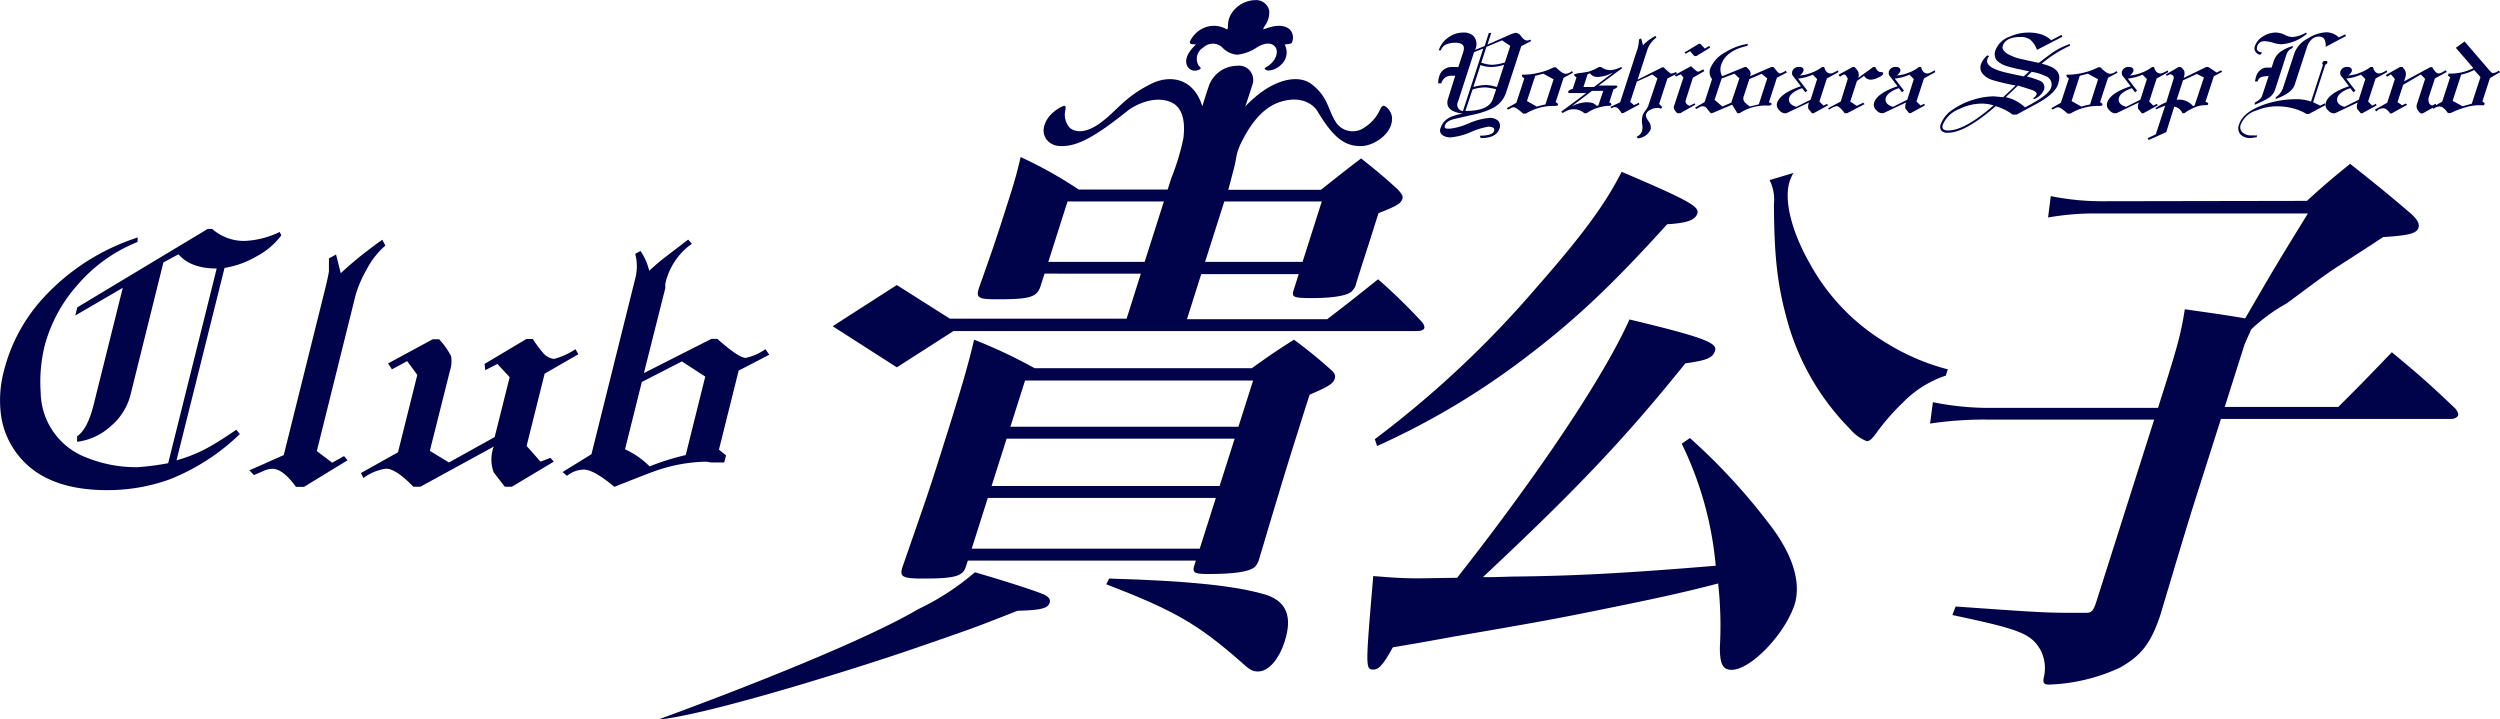 <svg xmlns="http://www.w3.org/2000/svg" viewBox="0 0 350.83 100.96"><defs><style>.cls-1{fill:#00034a;}</style></defs><g id="レイヤー_2" data-name="レイヤー 2"><g id="レイヤー_1-2" data-name="レイヤー 1"><path class="cls-1" d="M204.65,9.41l.69-2.12c.28-.86-.08-1.29-1.1-1.29a3.16,3.16,0,0,0-1.27.23,1.32,1.32,0,0,0-.77.83h-.3a3.46,3.46,0,0,1,1.32-1.78,3.51,3.51,0,0,1,2.12-.71,2,2,0,0,1,1.41.45A1.75,1.75,0,0,1,207,7l1.34-.54.59-1.84h.34l-.53,1.64L211.59,5a5.22,5.22,0,0,1,1.1-.4,1.09,1.09,0,0,1,.8.53c.28.37.54.55.78.55h.17a1.05,1.05,0,0,1,.31-.11l.12.19-1.39.72L211.35,13a3.77,3.77,0,0,1-1.85,2.16,11.2,11.2,0,0,1-2.81.94l-2.44.56c-.84.18-1.34.5-1.48.94s.12.46.67.46a9.15,9.15,0,0,0,2.67-.75,9.23,9.23,0,0,1,2.88-.76,1.63,1.63,0,0,1,1.28.43,1.07,1.07,0,0,1,.15,1.08c-.29.88-1.16,1.32-2.63,1.32l-.13-.34c1.19,0,1.86-.22,2-.65.07-.24,0-.4-.15-.49a1.58,1.58,0,0,0-.67-.12,10.59,10.59,0,0,0-2.43.75,9.14,9.14,0,0,1-2.85.75,1.84,1.84,0,0,1-1.18-.35.79.79,0,0,1-.23-.94,3.4,3.4,0,0,1,.35-.72,2.82,2.82,0,0,1,1.46-1,6.33,6.33,0,0,1,1.33-.32c-1.77-.23-2.46-.94-2.08-2.11l1-3.21h-.49a1.39,1.39,0,0,0-1.45,1.06h-.45a2.73,2.73,0,0,1,.11-.83,1.81,1.81,0,0,1,1.79-1.46Zm2.21-2.09-2.27,7a.87.87,0,0,0,.71,1.26l2.85-8.77Zm3.1,5.21a8.52,8.52,0,0,0-1.45-.26,5.35,5.35,0,0,0-1.87.3l-1,3c2.21,0,3.49-.56,3.86-1.68Zm1.12-3.44a6.07,6.07,0,0,1-1.78.31,4.25,4.25,0,0,1-.8-.07,2.88,2.88,0,0,1-.74-.21l-1,3.09a6.67,6.67,0,0,1,1.71-.28,4.54,4.54,0,0,1,.95.11l.65.17Zm.86-2.65-1.16-.78-2.19.92-.72,2.22c.22.07.48.14.79.21a4.58,4.58,0,0,0,.74.08,6.65,6.65,0,0,0,1.79-.33Z"/><path class="cls-1" d="M212.79,14.43,213.91,11c-.25-.16-.36-.3-.32-.4a.06.06,0,0,1,0-.05s0-.06,0-.07l.31,0a9.42,9.42,0,0,0,2.19-.31,8.29,8.29,0,0,0,1.94-.72h.33a4.2,4.2,0,0,0,.74.65,1.27,1.27,0,0,0,.61.26,1.59,1.59,0,0,0,.89-.39l.14.23-1.32.72-1.11,3.41.26.18a.21.21,0,0,1,.06.2c0,.11-.2.16-.5.16a7.39,7.39,0,0,0-4,1.07h-.39c-.66-.59-1.1-.89-1.33-.89a1,1,0,0,0-.43.14,2.08,2.08,0,0,1-.37.18l-.16-.19Zm5.23-3.3-1.44-.79-1.14.3-1.16,3.54,1.39.78a11.41,11.41,0,0,1,1.2-.3Z"/><path class="cls-1" d="M222.6,13.06h-2.31c-.19,0-.26-.07-.22-.2s.27-.32.63-.38l.53-1.61c-.25-.2-.37-.33-.34-.41l.09-.05a3.83,3.83,0,0,1,.89-.18c.47-.07.79-.12,1-.16a7.08,7.08,0,0,0,1.52-.67h.28c.22.13.37.22.46.26a2,2,0,0,0,.85.18,3.73,3.73,0,0,0,1.51-.44l.16.16L224.34,12h2.26c.29,0,.41.06.37.17s-.23.27-.54.35l-.6,1.86c.24.07.33.18.28.34s-.26.11-.71.15a6.9,6.9,0,0,0-1.15.25,5.25,5.25,0,0,0-1.6.77h-.32a2.11,2.11,0,0,0-1.52-.55,2.07,2.07,0,0,0-.77.13,7.14,7.14,0,0,0-.75.39l-.21-.18Zm2.39-.31h-1.58l-2.87,2.18,0,0a5.07,5.07,0,0,1,2.06-.58,3,3,0,0,1,.85.1,1.18,1.18,0,0,1,.58.38h.26Zm-2.2-2.34-.58,1.8h1.47l2.56-1.93v-.06a4.62,4.62,0,0,1-2.06.58,1.29,1.29,0,0,1-1.07-.52Z"/><path class="cls-1" d="M227.36,14.35l2.31-7.13A4.93,4.93,0,0,0,230,5.54l.29-.15a2.21,2.21,0,0,1,.14.45l.13.53a5.63,5.63,0,0,1,.91-.81l.82-.53.16.23A3.65,3.65,0,0,0,231.17,7l-1.36,4.18,3.45-1.73h.21a7.63,7.63,0,0,0,1,.88,1.69,1.69,0,0,0,.71-.23l.15.23L234,11l-1.17,3.59.45.43-.19.24a1.41,1.41,0,0,0-.31-.1,1.31,1.31,0,0,0-.31,0,1.74,1.74,0,0,0-.85.24A1.13,1.13,0,0,0,231,16c-.07.21,0,.55.34,1a1.45,1.45,0,0,1,.31,1.14,2.17,2.17,0,0,1-1.82,1.28l-.15-.24a1.33,1.33,0,0,0,.76-.82,2.28,2.28,0,0,0,0-1,2.76,2.76,0,0,1,.07-1.14,2.51,2.51,0,0,1,.4-.71,2.68,2.68,0,0,0,.38-.63L232.59,11l-.72-.55-2.17,1-.93,2.85.54.45.66-.33.1.23-2.29,1.23h-.23a4.31,4.31,0,0,0-.36-.53.84.84,0,0,0-.61-.33.6.6,0,0,0-.4.21L226,15Z"/><path class="cls-1" d="M236.24,10.87l-.38-.44-.67.31-.18-.21,2.22-1.2h.14c.47.48.77.72.89.72h0a.56.56,0,0,0,.3-.08,4.81,4.81,0,0,0,.46-.25l.15.26-1.6.92-1,3.14c-.11.33.06.6.52.82l.72-.36.1.19-2.12,1.2h-.41c-.41-.39-.56-.73-.46-1Zm.15-3.51,2-1.21h.23l.62.67.62-.38.13.24-1.94,1.19h-.27l-.61-.69-.62.37Z"/><path class="cls-1" d="M248.63,14.62a.57.57,0,0,1-.52.2,6.69,6.69,0,0,0-4,1.07h-.3l-.73-1.2-2.36,1a2.33,2.33,0,0,1-.62.21,5.55,5.55,0,0,1-.56-.67.76.76,0,0,0-.63-.32.85.85,0,0,0-.36.11l-.51.28-.17-.19,1.34-.79,1.05-3.22A1.51,1.51,0,0,1,240,9.62a4.53,4.53,0,0,1,2.06-2.25,8.5,8.5,0,0,1,3.24-1.22l-.1.29q-3,.66-3.66,2.65a2,2,0,0,0,.14,1.61l3.17-1.3h.23a5.21,5.21,0,0,1,.43.47.73.73,0,0,1,.14.62l-.07.21,3-1.3h.3l.4.5c.23.27.39.41.48.41a2.39,2.39,0,0,0,.84-.39l.15.26-1.39.72-1.13,3.48C248.46,14.4,248.59,14.48,248.63,14.62ZM244.09,11l-.69-.66-1.79.67-1,3,1.09.93,1.25-.53ZM248,11l-.79-.64-1.72.74-.82,2.51a.81.81,0,0,0,.22.79,8.31,8.31,0,0,0,.66.55l1.27-.31Z"/><path class="cls-1" d="M252.72,12.1l-.89-1.16-.21-.27a.6.6,0,0,1-.12-.55l0-.07a.92.92,0,0,1,1-.65.64.64,0,0,1,.54.19.46.46,0,0,1,0,.46,1.18,1.18,0,0,1-.49.54,5.29,5.29,0,0,0,1.63-.37,5.6,5.6,0,0,0,1.52-.82H256c.15.61.45.91.9.91a1.17,1.17,0,0,0,.45-.14l.58-.3.06.25-1.62.89-1.05,3.24.58.57.51-.25.1.22-2,1.1h-.23l-.51-.62a1.37,1.37,0,0,1,.1-.89l-3.19,1.51h-.3a1.08,1.08,0,0,1-.67-.4,1,1,0,0,1-.31-1.11C249.74,13.5,250.83,12.74,252.72,12.1Zm2.28-1-.61-.62a6.94,6.94,0,0,1-2.06.55l1.3,1.69-.28.23-.46-.58c-1,.36-1.63.8-1.8,1.33s.12,1.05,1,1.29l2-1Z"/><path class="cls-1" d="M258.31,14.25l1-3.21c-.11-.19-.19-.34-.26-.45a.38.38,0,0,0-.3-.13,2.08,2.08,0,0,0-.54.31l-.21-.28,2-1.09h.24a2.82,2.82,0,0,1,.52.65,1.18,1.18,0,0,1,0,.89l2.12-1.54h.28q.3.72.81.72c.25,0,.34.08.29.26s-.3.34-.74.53a2.5,2.5,0,0,1-.93.27,1.07,1.07,0,0,1-1-.54l-1,.72-.94,2.89.91.61.91-.45.19.2-2.45,1.28h-.34q-.74-1-1.14-1a2.52,2.52,0,0,0-1,.48l-.21-.17Z"/><path class="cls-1" d="M266.29,12.1l-.89-1.16-.21-.27a.64.64,0,0,1-.13-.55l0-.07a.92.92,0,0,1,1-.65.64.64,0,0,1,.54.19.49.49,0,0,1,.05.46,1.18,1.18,0,0,1-.49.54,5.29,5.29,0,0,0,1.63-.37,5.39,5.39,0,0,0,1.51-.82h.29c.15.61.45.91.89.91a1.21,1.21,0,0,0,.46-.14l.58-.3.06.25L270,11l-1.06,3.24.58.57.51-.25.1.22-2,1.1h-.22l-.51-.62a1.37,1.37,0,0,1,.1-.89l-3.19,1.51H264a1.08,1.08,0,0,1-.67-.4,1,1,0,0,1-.32-1.11Q263.46,13.06,266.29,12.1Zm2.28-1-.61-.62a6.92,6.92,0,0,1-2.07.55l1.3,1.69-.28.23-.45-.58c-1,.36-1.63.8-1.81,1.33s.12,1.05,1,1.29l2-1Z"/><path class="cls-1" d="M280.06,14.9q-4.29,3.74-6.72,3.73a1.08,1.08,0,0,1-.92-.32.91.91,0,0,1-.07-.88,4.23,4.23,0,0,1,1.74-2.09A10.17,10.17,0,0,1,276.9,14a10,10,0,0,1,2.9-.48l1.31.12L282.86,12q-1.75-.33-3.09-.72a3.1,3.1,0,0,1-1.45-.82A1.37,1.37,0,0,1,278,9a3.05,3.05,0,0,1,.88-1.23l.25.1a1.79,1.79,0,0,0-.24.44c-.25.78.63,1.41,2.64,1.88.48.12,1.3.29,2.47.53l.76-.71-1.43-.3a16.05,16.05,0,0,1-1.66-.42,3.39,3.39,0,0,1-1.44-.79A1.47,1.47,0,0,1,280.05,7,3.25,3.25,0,0,1,282,5.15a6.47,6.47,0,0,1,2.63-.58,6,6,0,0,1,1.79.24,3.73,3.73,0,0,1,1.42.84l1.44-.75.15.25L285.85,7a3.24,3.24,0,0,0-.94-1.43,2.26,2.26,0,0,0-1.36-.38c-1.4,0-2.23.42-2.5,1.26-.11.33.06.65.5,1a6.61,6.61,0,0,0,2.27.87c.66.16,1.43.32,2.29.5,1-.76,1.7-1.3,2.23-1.64a10.63,10.63,0,0,1,2.11-1l.06.23a16.86,16.86,0,0,0-4,2.53,7.72,7.72,0,0,1,1.45.49,2.17,2.17,0,0,1,.76.62,1.51,1.51,0,0,1,.26,1,3.53,3.53,0,0,1-.19.82c-.26.8-1.16,1.65-2.69,2.53L283,16.08h-.57A7.29,7.29,0,0,0,280.06,14.9Zm-.3-.11a5.65,5.65,0,0,0-1.73-.25,7.11,7.11,0,0,0-3.09.77,4,4,0,0,0-2.29,2.17c-.18.55.06.83.72.83Q275.74,18.31,279.76,14.79Zm5.52-1a1.08,1.08,0,0,0,.52-.53c.08-.27-.23-.52-.94-.73L283.19,12l-1.72,1.64a5.35,5.35,0,0,1,1.46.53,6.8,6.8,0,0,1,1.25.89q3.3-1.68,3.65-2.76a1.25,1.25,0,0,0-.72-1.6,7.46,7.46,0,0,0-2-.62l-.67.65a16.07,16.07,0,0,1,1.83.6,1,1,0,0,1,.58,1.23,2.52,2.52,0,0,1-1.37,1.34Z"/><path class="cls-1" d="M289.2,14.43,290.33,11c-.26-.16-.36-.3-.33-.4a.07.07,0,0,1,0-.05s0-.06,0-.07l.31,0a9.42,9.42,0,0,0,2.18-.31,8.12,8.12,0,0,0,1.94-.72h.34a3.81,3.81,0,0,0,.73.65,1.31,1.31,0,0,0,.61.26,1.62,1.62,0,0,0,.9-.39l.14.23-1.33.72-1.11,3.41.26.18a.26.26,0,0,1,.07.2c0,.11-.21.16-.5.16a7.4,7.4,0,0,0-4,1.07h-.39c-.65-.59-1.1-.89-1.33-.89a1,1,0,0,0-.43.14,1.57,1.57,0,0,1-.37.18l-.15-.19Zm5.23-3.3L293,10.34l-1.14.3-1.15,3.54,1.38.78a11.09,11.09,0,0,1,1.21-.3Z"/><path class="cls-1" d="M299,12.1l-.89-1.16-.22-.27a.66.66,0,0,1-.12-.55l0-.07a.93.93,0,0,1,1-.65.61.61,0,0,1,.53.19.46.46,0,0,1,.06.46,1.22,1.22,0,0,1-.5.54,5.23,5.23,0,0,0,1.63-.37A5.45,5.45,0,0,0,302,9.4h.28c.16.61.46.91.9.91a1.26,1.26,0,0,0,.46-.14c.29-.14.48-.24.58-.3l.05.25-1.62.89-1.05,3.24.58.57.51-.25.1.22-2,1.1h-.23c-.16-.21-.33-.41-.51-.62a1.45,1.45,0,0,1,.1-.89L297,15.89h-.3a1.11,1.11,0,0,1-.67-.4,1,1,0,0,1-.31-1.11C296,13.5,297.06,12.74,299,12.1Zm2.28-1-.61-.62a7,7,0,0,1-2.07.55l1.3,1.69-.28.23-.45-.58c-1,.36-1.64.8-1.81,1.33s.12,1.05,1,1.29l2-1Z"/><path class="cls-1" d="M304,14.35l1-3.22c.12-.37,0-.61-.47-.72l-.46.23-.15-.18,1.81-1.06H306a1.3,1.3,0,0,1,.54.62,1.72,1.72,0,0,1-.11.92l3.17-1.54h.28c.29.17.59.37.89.58l.28.2.23-.11.42-.2.13.21-1.16.62-1.18,3.61c.31.06.43.17.39.31s-.21.14-.53.14a3.74,3.74,0,0,0-1.44.35,5.78,5.78,0,0,0-1.37.78h-.27a1.56,1.56,0,0,0-1.15-.93L304,18.54l-2.46,1.1-.16-.24,1.15-.56,1.31-4a13.29,13.29,0,0,0-1.26.5l-.11-.15c.21-.15.44-.3.7-.45S303.6,14.51,304,14.35Zm5.28-3.48-1-.49-1.94.9L305.46,14a2.59,2.59,0,0,1,2.31.9l.21-.11Z"/><path class="cls-1" d="M316.67,19.26a2.1,2.1,0,0,0-.41.06,3.21,3.21,0,0,1-.42.05,1.83,1.83,0,0,1-1.44-.52,1.35,1.35,0,0,1-.18-1.4c.37-1.13,1.45-2,3.26-2.69a13.86,13.86,0,0,1,4.83-.84,6.32,6.32,0,0,1,2,.33L326,9.06c-.11,0-.14-.11-.09-.26a.37.37,0,0,1,.4-.25c.25,0,.35.08.29.25a.35.35,0,0,1-.28.26l-1.72,5.29,1,.47.66-.32.06.26L324,16h-.31a7,7,0,0,0-2-.82,9.06,9.06,0,0,0-2.19-.26,7.51,7.51,0,0,0-2.86.59,3.34,3.34,0,0,0-2.16,1.9,1,1,0,0,0,.22,1.18A1.8,1.8,0,0,0,316,19h.28a3.5,3.5,0,0,0,.48,0Zm.52-11.58a.84.84,0,0,1-.65-.4.8.8,0,0,1-.13-.74,2.59,2.59,0,0,1,1.16-1.43,3.28,3.28,0,0,1,1.81-.54,2.82,2.82,0,0,1,1.24.32,2.54,2.54,0,0,0,1.05.31,4.44,4.44,0,0,0,1.94-.63l.11.17a6.1,6.1,0,0,1-3.61,1.47A4.4,4.4,0,0,1,319,6a4.44,4.44,0,0,0-1.12-.21,1,1,0,0,0-1.12.72c-.16.49.07.78.71.85Zm1.17,3a3.54,3.54,0,0,0-1,.12.88.88,0,0,0-.54.63h-.37a4.63,4.63,0,0,1,.17-.75,1.79,1.79,0,0,1,.54-.82,1.33,1.33,0,0,1,.91-.37h.71l.29-.9a2.69,2.69,0,0,1,1-1.36,6,6,0,0,1,1.7-.78l-.06.3a1.42,1.42,0,0,0-.86.94l-1.6,4.95a2.22,2.22,0,0,1-.95,1.14,11.67,11.67,0,0,1-1.92.92l.06-.31a3.73,3.73,0,0,0,.74-.52,1,1,0,0,0,.27-.44Zm8-4.1a1.84,1.84,0,0,0-.26-1.21,1,1,0,0,0-.75-.23,1.4,1.4,0,0,0-.95.39,2.45,2.45,0,0,0-.67,1.12l-1.71,5.24c-.25.79-1.15,1.45-2.67,2v-.23a2.58,2.58,0,0,0,1.08-1.48L322,7.4a3.83,3.83,0,0,1,1.87-2,5.13,5.13,0,0,1,2.62-.87,2.61,2.61,0,0,1,1.72.72l.91-.43.09.24Z"/><path class="cls-1" d="M329.64,12.1l-.88-1.16-.22-.27a.66.66,0,0,1-.12-.55l0-.07a.93.93,0,0,1,1-.65.61.61,0,0,1,.53.19.46.46,0,0,1,.06.46,1.22,1.22,0,0,1-.5.54,5.23,5.23,0,0,0,1.63-.37,5.45,5.45,0,0,0,1.52-.82H333c.16.61.46.91.9.91a1.26,1.26,0,0,0,.46-.14c.29-.14.48-.24.58-.3l.05.25-1.62.89-1.05,3.24.58.57.51-.25.1.22-2,1.1h-.23c-.16-.21-.34-.41-.51-.62a1.45,1.45,0,0,1,.1-.89l-3.19,1.51h-.3a1.11,1.11,0,0,1-.67-.4,1,1,0,0,1-.31-1.11C326.67,13.5,327.75,12.74,329.64,12.1Zm2.29-1-.61-.62a7.08,7.08,0,0,1-2.07.55l1.3,1.69-.28.23-.46-.58c-1,.36-1.63.8-1.8,1.33s.12,1.05,1,1.29l2-1Z"/><path class="cls-1" d="M335,14.42l1.08-3.33-.56-.66-.54.34-.18-.24,2-1.13h.36a2.42,2.42,0,0,0,.27.36,1.09,1.09,0,0,1,.16.89c0,.17-.12.42-.23.77l3.7-2h.26a2.39,2.39,0,0,0,.45.64.63.63,0,0,0,.44.24.8.8,0,0,0,.3-.06c.08,0,.31-.16.7-.38l.15.24-1.66.9-.86,2.63a1.31,1.31,0,0,0,0,.73.69.69,0,0,0,.47.45l.48-.25.11.28-1.91,1.07h-.3c-.49-.43-.66-.86-.52-1.28l1.15-3.56-.6-.62-2.48,1.45-.79,2.43.64.45.53-.26.18.19-2.17,1.2h-.22c-.34-.48-.65-.72-.94-.72a1.38,1.38,0,0,0-1,.45l-.21-.25Z"/><path class="cls-1" d="M347.09,9.56l-2.46-2.85,1.23-.89,3.44,4c.25.29.42.44.53.44a1.46,1.46,0,0,0,.81-.36l.19.23-1.41.83-1.06,3.27.33.26-.1.28-.59,0a6.53,6.53,0,0,0-2,.29,12.28,12.28,0,0,0-2.1.81h-.38c-.41-.62-.81-.93-1.19-.93a1.28,1.28,0,0,0-.8.33l-.24-.19,1.43-.82,1.11-3.41-.3-.23.09-.3A7,7,0,0,0,347.09,9.56Zm1,1.26-.89-1a6.81,6.81,0,0,1-1.82.65l-1.2,3.69,1.4.75,1.29-.36Z"/><path class="cls-1" d="M23.6,65l6.81-27.32q-3.66,0-5.36-2l-2.12,1.15L18.29,55.5a8.45,8.45,0,0,1-2.73,4.29A8.6,8.6,0,0,1,10.82,62l0-.78q1.47-1,2.31-4.38l4.1-16.45-6.67,3.89.29-1.15,18.29-11h.64a6.76,6.76,0,0,0,4.47,1.68,12.34,12.34,0,0,0,5-1.26l.23.48a10.6,10.6,0,0,1-3.57,3,13.11,13.11,0,0,1-4.4,1.57l-6.74,27a20.71,20.71,0,0,0,4.8-2c.88-.5,2.08-1.26,3.6-2.3l.48.62a30,30,0,0,1-9.84,6.35A25.66,25.66,0,0,1,15,68.78q-9.8,0-13.46-6.4A11.36,11.36,0,0,1,.11,58a16.09,16.09,0,0,1,.45-6A23.74,23.74,0,0,1,6,41.89a30.77,30.77,0,0,1,13.34-8.57l-.05.64a21.76,21.76,0,0,0-8.48,6.1A21,21,0,0,0,6.27,48.5a21.46,21.46,0,0,0-.56,6.57,9.92,9.92,0,0,0,6.53,9.18,18.49,18.49,0,0,0,7.06,1.31A35.33,35.33,0,0,0,23.6,65Z"/><path class="cls-1" d="M39.82,63.86,45.44,41.3c.4-1.6.64-2.67.72-3.23,0-.76,0-1.37,0-1.81l1-.54.66,2.62q1.77-1.64,3.32-2.83c.77-.6,1.61-1.23,2.51-1.87l.43.83a10.89,10.89,0,0,0-2.63,3.36,16.84,16.84,0,0,0-1.52,3.47l-5.47,22,2.15,1.63L48.28,64l.49.59-6.1,3.73H41.53c-1.23-1.69-2.32-2.53-3.29-2.53a3.3,3.3,0,0,0-1.07.21c-.18.09-.69.31-1.54.67L35,66Z"/><path class="cls-1" d="M55.85,63.47l2.71-10.86-1.42-1.93L55,51.83,54.46,51l6.26-3.39h.9A10.57,10.57,0,0,1,63.31,50a4.26,4.26,0,0,1-.16,2L60.32,63.27,63,64.9l6.42-3.57,2.1-8.4-1.72-1.86-1.7.88L68,51.07l5.87-3.5h.9a15.63,15.63,0,0,0,1.36,1.85,2.38,2.38,0,0,0,1.61.95A10,10,0,0,0,80.76,49l.4.71-4.73,2.73L73.9,62.58l1.95,2.2,1.39-.53.48.53L71.84,68.3h-1l-1.55-2a5.13,5.13,0,0,1,0-3.63L59,68.3H58c-1.63-1.69-2.91-2.53-3.82-2.53A6.92,6.92,0,0,0,51,67.08l-.35-.7Z"/><path class="cls-1" d="M83,63.74l6.14-24.63a6.77,6.77,0,0,0,0-3.49l.74-.4A8.39,8.39,0,0,1,91.11,38a28.54,28.54,0,0,1,2.46-2.08l3-2.3.52.59a9.3,9.3,0,0,0-3.73,5.63c0,.23,0,.44,0,.61l-3,11.9,9.48-4.8h.82q3,2.67,4,2.67A7.62,7.62,0,0,0,107.42,49l.53.78L103.66,52l-2.77,11.1,1,.8-.26,1H99.76a4,4,0,0,0-.76-.11A22.58,22.58,0,0,0,92.22,66q-1.14.38-6,2.32c-1.94-1.62-3.37-2.42-4.28-2.42h-.11a3.81,3.81,0,0,0-2.26.88l-.62-.54Zm13.23.11,2.74-11-3.29-2.13L90.07,53.6l-2.36,9.45a11.76,11.76,0,0,1,3.45,2.4A35.48,35.48,0,0,1,96.27,63.85Z"/><path class="cls-1" d="M192.93,61.63a143,143,0,0,0,22.55-21.12c6.53-7.44,9.74-11.76,12.09-16.4,9.37,4,10.93,4.88,10.63,5.84s-1.55,1.36-4.24,1.52c-7.76,8.56-12.91,13.44-20,18.8a106,106,0,0,1-20.71,12.32Zm44.22-.16a85.48,85.48,0,0,1,11.69,12.8c2.84,3.92,3.91,7.6,3,10.56C250.48,89,245.68,94,243,94c-1.28,0-1.64-.88-1.65-3.12a54.06,54.06,0,0,0-.24-9c-4.89,1.28-9,2.16-14.91,3.36-7.45,1.52-9.07,1.84-22.1,4.08-4.84.88-4.84.88-8.64,1.52-1.32,2.4-1.95,3.12-2.75,3.12-1.12,0-1.08-.4,0-13.12,3,.24,4.22.32,6.46.32l5.31-.08C215.81,66.67,225,53,228.67,44.83c10.33,2.48,12.4,3.28,12,4.4-.3,1-1.23,1.36-4.16,1.76-8.44,10.48-15.08,17.52-28.41,30,1.6,0,1.6,0,4.19-.08,8.51-.08,16-.48,28.48-1.52A48.84,48.84,0,0,0,236,62.27Zm14.53-37.2a6.22,6.22,0,0,0-.54,1.2c-.84,2.64.3,7.12,2.93,11.68a29.43,29.43,0,0,0,10.68,11,31,31,0,0,0,8.59,3.68l-.28.88a15,15,0,0,0-6,3.76,31.72,31.72,0,0,0-3.77,4.32c-.58.8-.92,1.12-1.32,1.12a5.93,5.93,0,0,1-2.4-1.76,34.74,34.74,0,0,1-8.92-15.76c-1.24-4.64-1.68-8.56-1.71-15.76a6.13,6.13,0,0,0-.61-3.36Z"/><path class="cls-1" d="M323.73,28.19c2.56-2.32,3.35-3,6.07-5.2,3.77,3,4.94,3.92,8.54,7,.8.72,1.14,1.28,1.09,1.76-.1,1-1.25,1.28-5,1.52-8.76,5.76-5.45,3.3-13.52,9.3a24.28,24.28,0,0,0-5,3.66c-.3.71,0,0-.92,2.08l-2.79,8.8h15.93c3.3-3.28,4.29-4.32,7.52-7.68,4.05,3.36,5.22,4.4,8.93,7.92.28.4.41.64.39.88s-.46.56-.94.56H311.67l-3.59,11.28c-1.34,4.24-2.33,7.6-4.94,16.32-1.33,3.92-2.66,5.6-5.6,7.28a25.68,25.68,0,0,1-10,2.4c-.72,0-.88-.24-.73-1a5.56,5.56,0,0,0-.41-3.76c-1.32-2.4-2.95-3-12.42-5l.46-1.2C287,86,287,86,292.41,86h.24c.88,0,1.12-.24,1.57-1.68l8.08-25.44H278.94a51.74,51.74,0,0,0-8.09.56l.4-3a39.75,39.75,0,0,0,8.23.8h23.36l.58-1.84c2.11-6.64,2.64-8.56,3.18-12,4.51.64,6.2.88,8.47,1.28,4.41-7.59,4.41-7.59,8.8-14.72H294.7a38.3,38.3,0,0,0-7.29.56l.38-3a36.22,36.22,0,0,0,7.45.72Z"/><path class="cls-1" d="M146.67,83.51c-1-.48-5.17-1.84-9.86-3.2a35.92,35.92,0,0,1-8,5.2C118.71,91.46,92.29,101,92.29,101c7.52-.72,29.74-7.84,35.12-9.69,9.33-3.21,9.31-3.21,15.38-5.6,3.22-.08,4.26-.32,4.51-1.12C147.43,84.15,147.21,83.83,146.67,83.51Z"/><path class="cls-1" d="M177.79,83.51c-4.15-1.28-10.8-2-22.14-2.32l-.41.8c9.55,3.68,12.86,5.6,18.8,10.8,1.3,1.2,1.71,1.44,2.51,1.44,1.44,0,2.93-1.68,3.74-4.24C181.39,86.55,180.53,84.47,177.79,83.51Z"/><path class="cls-1" d="M199.62,45.27a79.72,79.72,0,0,0-6.23-6.08c-3.11,2.48-4,3.2-7.14,5.6H166.57l2-6.32h13.68l-.71,2.24c-.33,1,0,1.12,2.6,1.12,2.8,0,4.82-.32,5.48-.88a2.12,2.12,0,0,0,.7-1.2c1-3.2,1.22-3.84,1.66-5.2.38-1.2.83-2.64,1.47-4.64,2.57-1,3.15-1.36,3.35-2,.13-.4-.09-.72-.68-1.36-2.11-1.92-2.82-2.48-5.11-4.32-2.43,1.84-3.19,2.48-5.64,4.4h-13l.89-3.38c.06-.32.12-.6.17-.87h0a8,8,0,0,1,.76-2.38c.65-1.25,2.32-4.65,5.38-5.67s4.78.39,5.3,1.26c2.36,3.95,4,5,6.33,4.9,1.71-.1,4.33-1.81,4.14-4.07a2.16,2.16,0,0,0-.95-1.5c-.14-.07-.39-.29-.76.54a5.83,5.83,0,0,1-2.17,2.44,2.82,2.82,0,0,1-4.09-.91c-1.05-1.69-1-3.41-3.34-5.2-1.8-1.36-5.46-.87-9.27,3.14,0,0,.77-2.3,1-3.07a2,2,0,0,0-2.17-2.63,4.27,4.27,0,0,0-3.87,2.62c-.29.78-1,3.07-1,3.07-1.21-4-4.55-4.49-7.23-3.13-3.56,1.79-4.57,3.51-6.73,5.2-2.67,2.11-4.18,1.38-4.67.91a2.78,2.78,0,0,1-.59-2.44c.18-.83-.22-.61-.41-.53a5.34,5.34,0,0,0-1.92,1.49c-1.66,2.26-.15,4,1.5,4.07,2.22.13,4.59-.95,9.51-4.9,1.08-.87,3.82-2.24,6.12-1.26,2,.86,1.95,3.42,1.78,5A32.48,32.48,0,0,1,164.37,25l-.51,1.6H151.38a59.34,59.34,0,0,0-8.15-4.56c-.7,3-1,3.84-2,7-1.52,4.8-2.26,6.88-3.85,11.36-.45,1.44-.1,1.6,2.7,1.6,4.48,0,5.46-.32,5.94-1.84l.56-1.76H160.1l-2,6.32h-24.8L125.85,40l-9,5.78,9,5.77,7.94-5.09h65q1,0,1.11-.48A1.48,1.48,0,0,0,199.62,45.27Zm-27.81-17h13.68l-2.7,8.48H169.11Zm-11.18,8.48H147.11l2.7-8.48h13.52Z"/><path class="cls-1" d="M186.79,51.91a64.72,64.72,0,0,0-5.21-4.24c-2.51,1.6-3.33,2.16-5.91,4H145.19a71.17,71.17,0,0,0-8.49-4c-.93,3.92-1.87,7.12-4.71,16.08-1.58,5-1.76,5.52-5.35,15.84-.44,1.36,0,1.6,2.93,1.6,4.32,0,5.46-.32,5.92-1.52l.33-1h32l-.28.88c-.17.8.1,1,2,1,3.68,0,5.78-.32,6.57-1a2.83,2.83,0,0,0,.62-1.2c2-6.72,3.72-12.48,5.2-17.12.38-1.2,1-3.2,1.85-5.84,2.6-1.12,3.29-1.52,3.52-2.24C187.42,52.71,187.36,52.39,186.79,51.91ZM168.36,77h-32l2.26-7.12h32Zm2.79-8.8h-32l2.11-6.64h32Zm2.64-8.32h-32l2.06-6.48h32Z"/><path class="cls-1" d="M166.54,9.09a1.19,1.19,0,0,0,1.59.74c.3-.14.59-.15.11-.58a1.83,1.83,0,0,1,.63-2.58,1.92,1.92,0,0,1,2.61-.06,3.2,3.2,0,0,0,2.14,1.07,6.27,6.27,0,0,0,2.83-1.07c1.28-.76,2.19-.55,2.57.06s.1,1.76-1.05,2.58c-.76.43-.48.44-.27.58s1.24.09,2.07-.74a2.31,2.31,0,0,0,.51-2.83c.52-.11.85-.08,1-.25A1.7,1.7,0,0,0,181,4.13c-.71-.62-1.88-.69-3.42-.1-.2,0-.56.34,0-.54a3.08,3.08,0,0,0,.53-2,1.88,1.88,0,0,0-2-1.47,4.07,4.07,0,0,0-3,1.47,3.23,3.23,0,0,0-.79,2c0,.88-.15.59-.32.54a3.56,3.56,0,0,0-3.48.1c-.9.5-1.63,1.63-1.54,1.88s.4.14.85.25C167,7,166.19,8.12,166.54,9.09Z"/></g></g></svg>